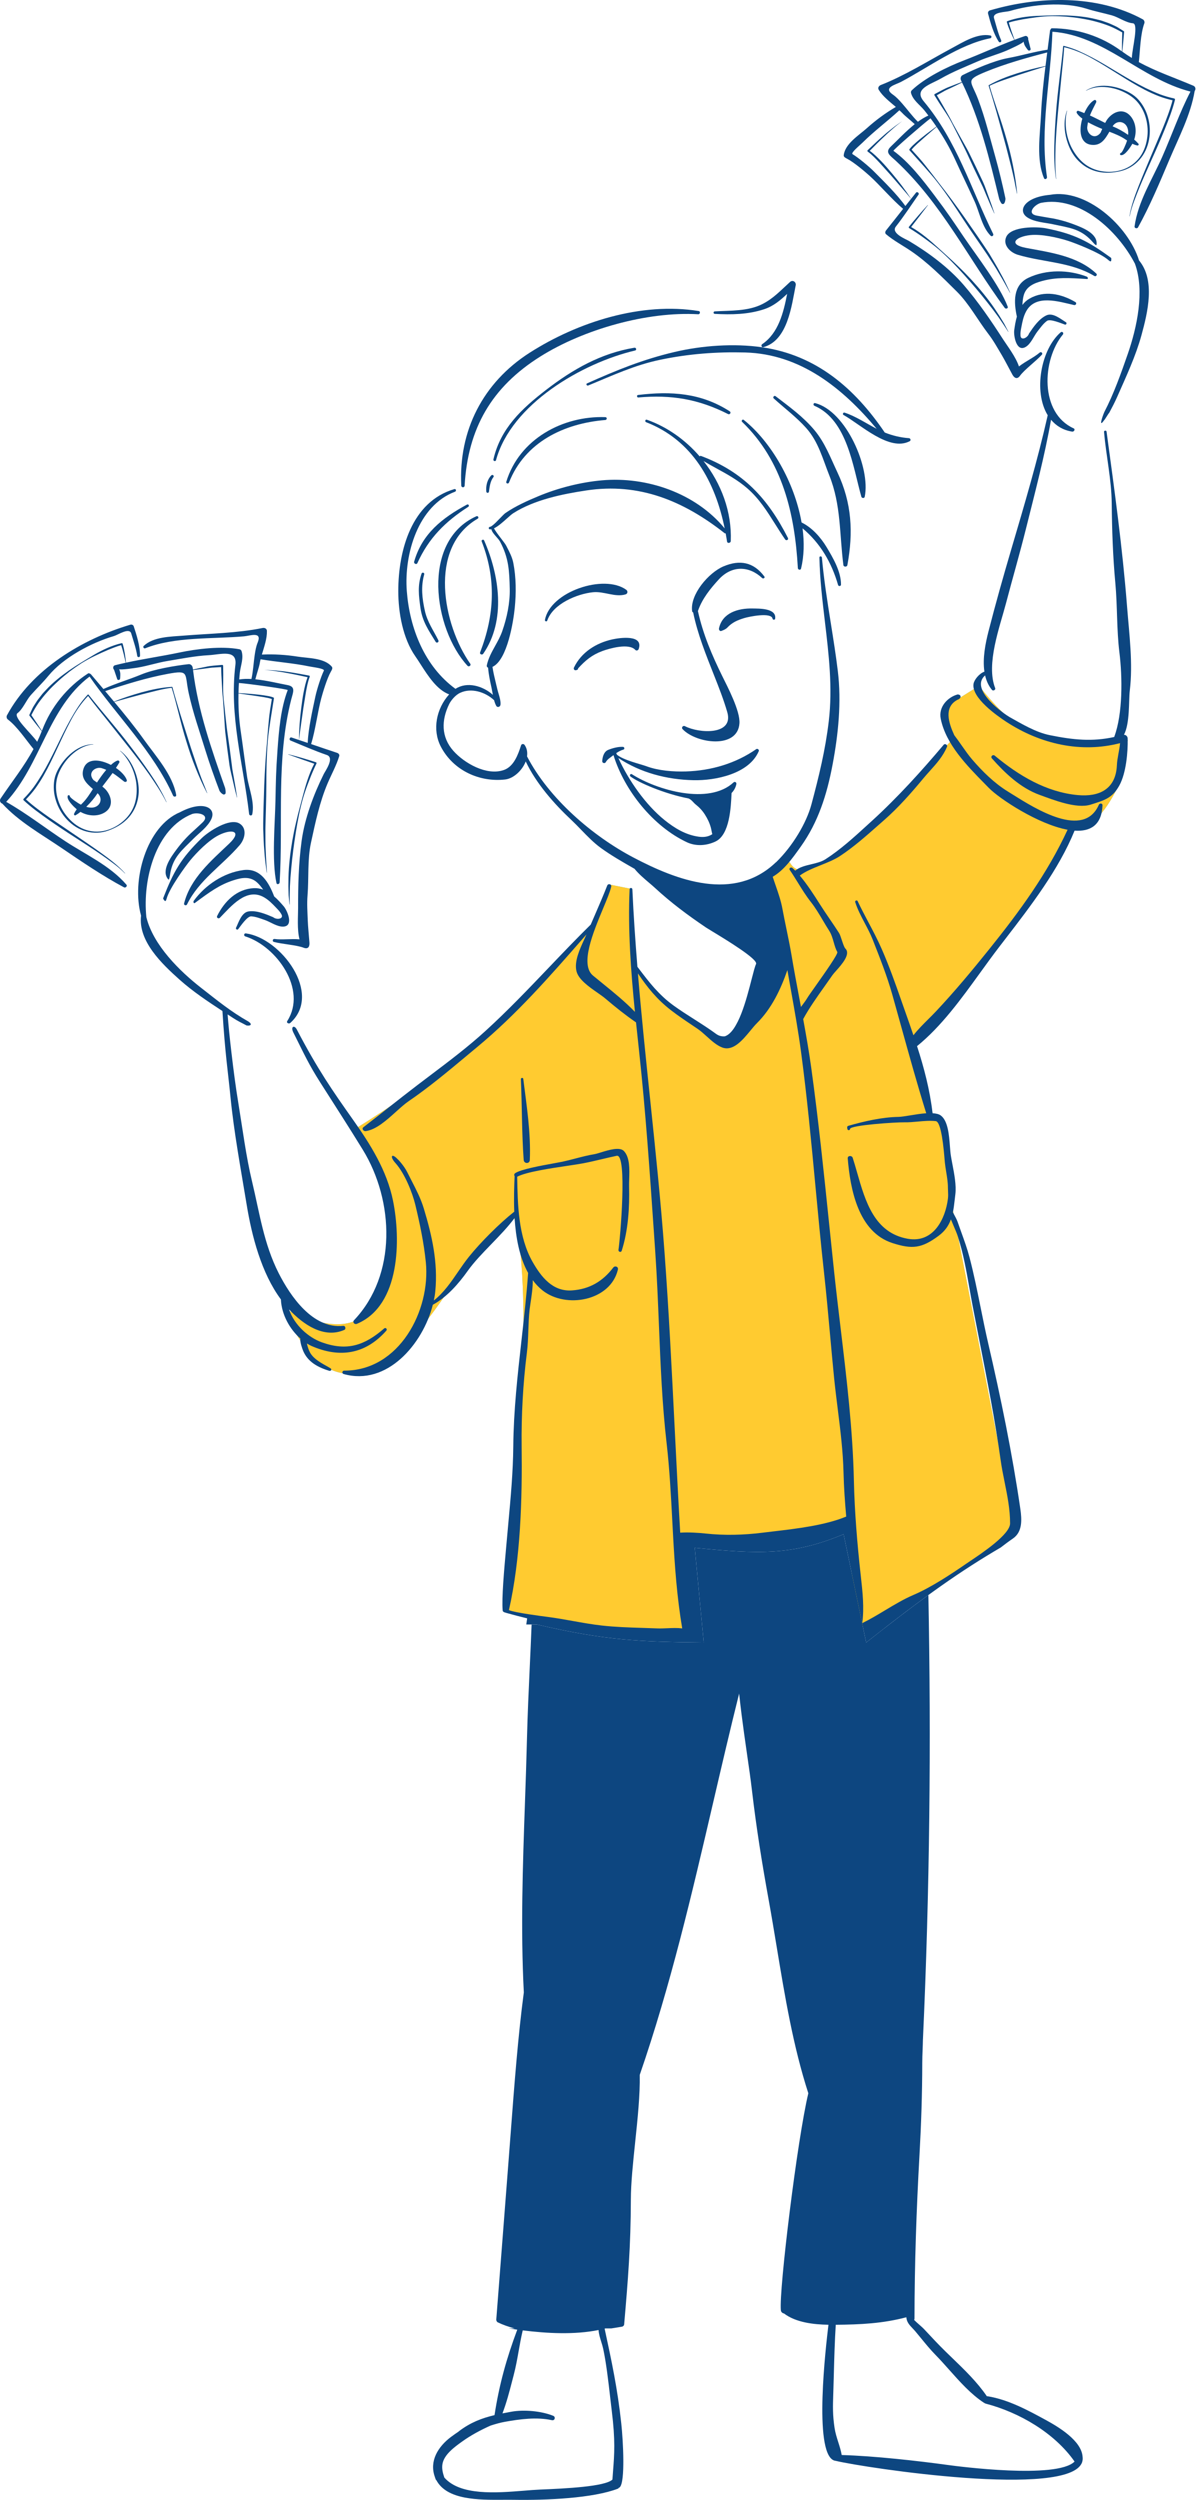 <svg width="133" height="277" viewBox="0 0 133 277" fill="none" xmlns="http://www.w3.org/2000/svg">
<path d="M56 178.5C63.299 180.337 67.571 181.081 76 180.5L75 170C81.458 172.626 84.707 171.677 94 169.5C94 173.21 95 176.79 95 180.5C102 177 106 175 112.5 169.5L105.5 133.5L104.5 124.5L103.5 124L101.5 115.5C109.638 106.004 114.448 100.731 118.5 92C120.982 91.623 122.267 90.486 124 87L125 82C115.213 82.885 113 81.5 108.5 76L104.5 78.5L105.5 82C94.344 93.724 89.19 98.637 87.5 95.5L85 97.5V107.5L80.5 115.5L75 112L70 107V98.5L67.5 98L65.5 102.5C56.5 112.5 50.5 118.152 39.5 125L43 132C44 148 38.625 148.441 31.5 145C35.5 155 42 155 50 142.5L57 135C59 141.5 57.766 164.245 56 178.5Z" fill="#60CEF5"/>
<path d="M56 178.5C63.299 180.337 67.571 181.081 76 180.5L75 170C81.458 172.626 84.707 171.677 94 169.5C94 173.21 95 176.79 95 180.5C102 177 106 175 112.5 169.5L105.5 133.5L104.5 124.5L103.5 124L101.5 115.5C109.638 106.004 114.448 100.731 118.5 92C120.982 91.623 122.267 90.486 124 87L125 82C115.213 82.885 113 81.5 108.5 76L104.5 78.5L105.5 82C94.344 93.724 89.19 98.637 87.5 95.5L85 97.5V107.5L80.5 115.5L75 112L70 107V98.5L67.5 98L65.5 102.5C56.5 112.5 50.5 118.152 39.5 125L43 132C44 148 38.625 148.441 31.5 145C35.5 155 42 155 50 142.5L57 135C59 141.5 57.766 164.245 56 178.5Z" fill="#FFCB30"/>
<path d="M75.915 80.464C75.705 80.352 75.483 80.612 75.653 80.793C77.157 82.392 81.77 83.034 81.956 80.142C82.044 78.764 80.639 76.109 80.045 74.903C78.934 72.649 77.904 70.249 77.35 67.692C77.356 67.683 77.367 67.678 77.369 67.667C77.822 66.343 78.738 65.213 79.669 64.199C81.078 62.668 82.97 62.648 84.479 64.056C84.597 64.167 84.825 64.02 84.717 63.878C83.523 62.279 81.996 61.991 80.193 62.754C78.53 63.455 76.45 65.894 76.712 67.721C76.723 67.799 76.77 67.839 76.825 67.861C77.316 70.263 78.244 72.556 79.152 74.854C79.68 76.191 80.205 77.523 80.606 78.91C81.357 81.504 77.449 81.269 75.915 80.464Z" fill="#0D4680"/>
<path d="M77.464 92.715C76.007 92.522 74.76 91.761 73.633 90.85C71.566 89.178 69.69 86.507 68.535 83.994C70.993 85.621 73.889 86.384 76.857 86.45C79.289 86.504 83.026 85.757 84.099 83.228C84.164 83.074 83.951 82.91 83.818 83.006C81.524 84.604 78.813 85.391 76.029 85.48C74.645 85.523 72.97 85.397 71.655 84.907C71.04 84.677 69.059 84.221 68.373 83.619C68.349 83.563 68.323 83.507 68.3 83.451C68.55 83.284 68.824 83.132 69.084 83.064C69.26 83.019 69.22 82.767 69.047 82.756C68.526 82.722 67.886 82.897 67.409 83.09C66.928 83.285 66.768 83.882 66.747 84.345C66.739 84.552 67.034 84.638 67.136 84.457C67.329 84.117 67.603 83.981 67.897 83.743C67.927 83.718 67.962 83.695 67.993 83.67C69.217 87.63 72.419 91.585 76.127 93.324C77.148 93.803 78.323 93.707 79.301 93.243C80.877 92.5 81.01 89.472 81.082 87.873C81.334 87.611 81.529 87.295 81.615 86.879C81.653 86.699 81.449 86.559 81.304 86.692C78.58 89.232 72.806 87.559 70.034 85.787C69.87 85.684 69.734 85.928 69.881 86.04C70.752 86.705 73.624 87.956 76.316 88.475C76.666 88.617 76.837 88.932 77.117 89.151C77.518 89.464 77.855 89.831 78.128 90.261C78.426 90.729 78.643 91.184 78.79 91.72C78.858 91.974 78.881 92.205 78.946 92.43C78.58 92.677 78.106 92.8 77.464 92.715Z" fill="#0D4680"/>
<path d="M63.838 74.265C63.879 74.257 63.92 74.243 63.959 74.229C64.039 74.199 64.076 74.129 64.074 74.06C64.872 73.186 65.594 72.569 66.764 72.137C67.534 71.853 69.706 71.229 70.409 72.009C70.528 72.141 70.734 72.07 70.787 71.917C71.351 70.277 68.681 70.667 67.862 70.848C66.061 71.245 64.422 72.285 63.615 73.966C63.542 74.12 63.655 74.311 63.838 74.265Z" fill="#0D4680"/>
<path d="M69.338 65.86C69.578 65.785 69.607 65.494 69.412 65.353C66.946 63.567 60.988 65.552 60.398 68.684C60.367 68.852 60.601 68.927 60.657 68.758C61.295 66.9 63.961 65.805 65.716 65.624C66.94 65.496 68.183 66.214 69.338 65.86Z" fill="#0D4680"/>
<path d="M85.627 68.561C85.65 68.699 85.888 68.706 85.911 68.564C86.104 67.362 84.065 67.438 83.429 67.423C81.802 67.382 80.051 67.904 79.686 69.634C79.656 69.78 79.784 69.981 79.956 69.911C80.195 69.816 80.437 69.727 80.619 69.533C81.162 68.958 81.738 68.717 82.489 68.486C82.943 68.345 85.504 67.794 85.627 68.561Z" fill="#0D4680"/>
<path d="M92.885 64.817C92.936 64.995 93.21 64.968 93.211 64.779C93.224 63.342 92.317 61.787 91.597 60.598C90.955 59.536 89.996 58.453 88.84 57.892C88.08 53.502 85.496 48.966 82.425 46.52C82.295 46.417 82.13 46.633 82.247 46.743C86.745 51.077 88.092 56.944 88.429 62.947C88.44 63.142 88.734 63.211 88.785 63C89.12 61.614 89.153 60.095 88.949 58.542C90.904 60.173 92.165 62.317 92.885 64.817Z" fill="#0D4680"/>
<path d="M93.916 62.622C94.588 59.005 94.414 55.72 92.814 52.341C92.048 50.718 91.439 49.059 90.267 47.661C89.014 46.165 87.491 45.077 85.954 43.895C85.807 43.782 85.617 44.025 85.753 44.147C86.965 45.248 88.265 46.209 89.359 47.436C90.712 48.947 91.191 50.872 91.922 52.701C93.226 55.956 93.036 59.217 93.476 62.616C93.504 62.837 93.876 62.839 93.916 62.622Z" fill="#0D4680"/>
<path d="M51.9 56.159C52.055 56.06 51.923 55.821 51.758 55.909C49.028 57.381 46.774 59.141 45.9 62.241C45.841 62.45 46.163 62.605 46.259 62.399C47.513 59.624 49.361 57.786 51.9 56.159Z" fill="#0D4680"/>
<path d="M52.945 57.472C53.12 57.372 52.973 57.124 52.794 57.205C46.616 59.992 48.054 69.704 51.82 73.778C51.965 73.933 52.249 73.731 52.123 73.549C49.132 69.306 47.382 60.691 52.945 57.472Z" fill="#0D4680"/>
<path d="M53.559 72.44C56.106 68.734 55.349 63.731 53.655 59.876C53.588 59.724 53.322 59.83 53.384 59.985C55.008 64.149 54.816 68.146 53.212 72.287C53.132 72.5 53.444 72.61 53.559 72.44Z" fill="#0D4680"/>
<path d="M48.286 71.121C48.403 71.309 48.685 71.149 48.587 70.95C48.035 69.838 47.365 68.921 47.09 67.681C46.788 66.319 46.636 65.012 47.018 63.644C47.072 63.452 46.788 63.372 46.723 63.558C46.264 64.885 46.41 66.008 46.6 67.361C46.812 68.869 47.503 69.849 48.286 71.121Z" fill="#0D4680"/>
<path d="M51.496 53.819C51.858 47.473 54.473 42.9 59.891 39.501C64.694 36.486 71.728 34.493 77.394 34.822C77.595 34.833 77.651 34.498 77.447 34.466C71.101 33.434 64.038 35.673 58.699 39.087C53.521 42.399 50.811 47.732 51.126 53.813C51.139 54.048 51.481 54.058 51.496 53.819Z" fill="#0D4680"/>
<path d="M79.217 34.778C81.062 34.883 82.924 34.85 84.692 34.264C85.753 33.912 86.498 33.26 87.242 32.564C86.835 34.645 86.28 36.909 84.478 38.133C84.316 38.244 84.405 38.525 84.613 38.467C87.31 37.725 87.733 33.887 88.191 31.615C88.265 31.249 87.859 30.973 87.567 31.238C86.547 32.159 85.717 33.083 84.467 33.707C82.881 34.501 80.946 34.4 79.221 34.502C79.045 34.512 79.038 34.767 79.217 34.778Z" fill="#0D4680"/>
<path d="M95.841 55.044C96.503 51.849 93.791 45.56 90.351 44.667C90.154 44.615 90.087 44.886 90.264 44.962C93.917 46.544 94.534 51.752 95.466 55.038C95.516 55.213 95.8 55.241 95.841 55.044Z" fill="#0D4680"/>
<path d="M54.976 50.988C56.663 44.778 64.521 40.22 70.393 38.838C70.595 38.79 70.512 38.495 70.312 38.529C66.603 39.141 63.474 40.927 60.527 43.199C57.811 45.294 55.473 47.472 54.687 50.903C54.644 51.091 54.925 51.175 54.976 50.988Z" fill="#0D4680"/>
<path d="M56.414 53.469C58.176 48.981 62.519 46.911 67.089 46.539C67.291 46.522 67.302 46.227 67.093 46.22C62.364 46.056 57.559 48.656 56.114 53.381C56.053 53.577 56.342 53.652 56.414 53.469Z" fill="#0D4680"/>
<path d="M70.707 43.766C70.55 43.785 70.582 44.056 70.741 44.043C74.391 43.723 77.389 44.207 80.693 45.881C80.897 45.984 81.072 45.7 80.878 45.577C77.687 43.518 74.343 43.328 70.707 43.766Z" fill="#0D4680"/>
<path d="M54.697 52.851C54.803 52.714 54.582 52.548 54.464 52.664C53.997 53.126 53.838 53.828 53.898 54.467C53.917 54.656 54.169 54.66 54.194 54.471C54.269 53.909 54.339 53.311 54.697 52.851Z" fill="#0D4680"/>
<path d="M100.828 48.886C100.992 48.799 100.912 48.562 100.742 48.551C99.814 48.485 98.918 48.269 98.06 47.926C94.73 43.02 90.461 39.335 84.436 38.475C81.353 38.034 77.811 38.283 74.78 38.997C71.225 39.833 68.358 41.011 65.066 42.48C64.904 42.551 65.04 42.779 65.198 42.714C67.912 41.598 70.317 40.457 73.216 39.855C76.324 39.209 79.422 38.972 82.592 39.057C88.736 39.226 93.404 43.02 97.163 47.513C96.008 46.917 94.836 46.118 93.607 45.722C93.452 45.671 93.348 45.905 93.492 45.984C95.332 46.998 98.553 50.086 100.828 48.886Z" fill="#0D4680"/>
<path d="M39.553 146.689C44.402 144.66 44.423 137.29 43.556 133.027C42.876 129.688 41.049 126.793 39.113 124.053C36.882 120.896 35.203 118.493 32.898 114.076C32.615 113.535 32.187 113.753 32.51 114.4C33.815 117.011 34.222 117.936 35.505 119.958C37.077 122.43 38.675 124.896 40.208 127.395C43.692 133.074 43.996 141.271 39.246 146.277C39.031 146.502 39.29 146.8 39.553 146.689Z" fill="#0D4680"/>
<path d="M33.286 148.317C33.233 148.707 33.506 149.472 33.616 149.721C34.009 150.608 34.769 151.375 36.493 151.893C36.681 151.949 36.812 151.735 36.644 151.625C36.115 151.28 35.014 150.818 34.468 150.039C34.258 149.741 34.073 149.201 34.021 148.864C34.185 148.967 34.35 149.063 34.511 149.134C37.658 150.519 40.519 150.049 42.817 147.445C42.964 147.28 42.746 147.053 42.578 147.199C40.407 149.081 38.475 149.742 35.678 148.739C34.214 148.214 32.628 146.849 32.037 145.089C33.598 146.757 35.9 148.354 38.162 147.36C38.374 147.267 38.283 146.884 38.048 146.91C34.676 147.28 32.191 143.641 30.889 141.077C29.231 137.813 28.772 134.402 27.933 130.898C27.269 128.129 26.9 125.172 26.435 122.345C26.107 120.35 25.891 118.663 25.655 116.659C25.413 114.595 25.34 113.779 25.226 112.402C25.431 112.537 25.638 112.672 25.842 112.805C26.399 113.173 26.723 113.296 27.315 113.623C27.746 113.708 28.028 113.522 27.53 113.191C25.542 112.063 24.093 110.86 22.306 109.47C19.928 107.619 16.98 104.73 16.222 101.623C15.792 97.437 17.242 91.798 21.31 90.188C22.059 89.967 23.333 90.333 22.418 91.162C22.081 91.469 21.754 91.792 21.413 92.093C20.725 92.702 20.097 93.408 19.55 94.146C18.946 94.963 17.815 96.489 18.647 97.441C18.772 97.585 18.838 96.953 18.878 96.731C19.199 94.958 20.165 94.216 21.447 92.925C22.103 92.265 23.043 91.609 23.431 90.741C23.988 89.498 22.497 88.654 19.963 89.992C16.231 91.537 14.546 97.557 15.634 101.457C15.29 104.279 17.952 106.81 19.902 108.552C21.358 109.851 23.009 110.953 24.653 112.028C24.955 116.847 25.273 118.774 25.542 121.523C25.939 125.542 26.691 129.536 27.341 133.498C27.906 136.952 28.972 141.076 31.133 143.981C31.211 145.741 32.175 147.332 33.286 148.317Z" fill="#0D4680"/>
<path d="M58.721 128.539C58.849 125.57 58.366 122.477 57.995 119.536C57.976 119.385 57.723 119.418 57.73 119.569C57.863 122.547 57.827 125.555 58.042 128.529C58.073 128.962 58.703 128.984 58.721 128.539Z" fill="#0D4680"/>
<path fill-rule="evenodd" clip-rule="evenodd" d="M110.92 171.467C106.504 174.053 102.608 176.778 96 182L93.5 170C87.759 172.382 84.092 172.208 77 171.5L78 182C71.01 181.926 67.088 181.779 59.5 180H58.328C58.361 179.775 58.394 179.549 58.427 179.323C57.646 179.132 56.866 178.931 56.091 178.712C56.081 178.711 56.079 178.701 56.07 178.698C55.902 178.675 55.726 178.586 55.714 178.462C55.59 177.088 55.877 173.914 56.108 171.348C56.137 171.026 56.166 170.714 56.192 170.417C56.242 169.856 56.293 169.298 56.344 168.74C56.605 165.909 56.863 163.103 56.889 160.239C56.923 156.306 57.363 152.386 57.803 148.468C58.081 145.995 58.358 143.524 58.534 141.05C57.565 139.321 57.17 137.114 57.034 134.962C56.311 135.941 55.379 136.904 54.454 137.859C53.495 138.849 52.545 139.831 51.844 140.814C50.828 142.241 49.543 143.721 47.973 144.575C46.869 148.932 42.887 153.609 38.079 152.247C37.871 152.189 37.922 151.873 38.137 151.873C44.249 151.905 47.742 145.205 47.195 139.851C46.976 137.689 46.536 135.608 46.032 133.5C45.715 132.18 44.876 130.048 43.834 128.879C43.17 128.159 43.386 127.695 44.093 128.467C44.1 128.443 44.79 129.177 45.141 129.89C45.303 130.219 45.469 130.541 45.634 130.861C46.145 131.852 46.643 132.819 46.973 133.908C47.888 136.937 48.55 139.879 48.247 143.067C48.215 143.405 48.157 143.752 48.084 144.101C49.183 143.237 49.969 142.088 50.754 140.943C51.15 140.365 51.545 139.788 51.98 139.248C53.258 137.66 55.349 135.564 56.997 134.26C56.942 132.842 56.985 131.478 57.035 130.323C56.971 130.228 56.968 130.087 57.093 129.998C57.71 129.566 59.998 129.153 61.406 128.898C61.797 128.828 62.12 128.769 62.321 128.726C62.8 128.623 63.288 128.496 63.776 128.369C64.485 128.184 65.197 127.999 65.89 127.886C66.059 127.858 66.311 127.781 66.603 127.691C67.467 127.425 68.682 127.052 69.148 127.538C69.815 128.233 69.772 129.557 69.736 130.642C69.726 130.942 69.717 131.224 69.723 131.469C69.784 133.82 69.626 136.334 68.908 138.585C68.833 138.822 68.509 138.714 68.547 138.479C68.725 137.403 69.556 127.815 68.355 128.067C67.807 128.181 67.261 128.31 66.714 128.44C66.026 128.603 65.338 128.766 64.647 128.898C64.246 128.976 63.634 129.067 62.926 129.173C60.987 129.461 58.329 129.856 57.323 130.387C57.373 133.488 57.444 137.041 59.025 139.816C59.979 141.493 61.254 143.131 63.393 142.983C65.335 142.848 66.793 141.99 67.967 140.454C68.16 140.203 68.561 140.353 68.484 140.68C67.659 144.161 62.711 145.037 60.132 142.984C59.719 142.655 59.361 142.273 59.045 141.848C59.072 142.582 58.911 143.651 58.795 144.417C58.754 144.688 58.719 144.921 58.7 145.088C58.612 145.859 58.585 146.636 58.558 147.413C58.529 148.25 58.5 149.087 58.394 149.914C57.965 153.287 57.776 156.856 57.815 160.253C57.885 166.129 57.708 172.645 56.407 178.409C57.021 178.692 60.218 179.099 60.611 179.149L60.647 179.154C61.594 179.274 62.535 179.443 63.475 179.611C64.543 179.803 65.612 179.994 66.691 180.115C68.195 180.285 69.689 180.331 71.19 180.378C71.728 180.395 72.268 180.412 72.81 180.434C73.19 180.45 73.578 180.433 73.968 180.416C74.521 180.392 75.076 180.368 75.612 180.436C75.03 177.004 74.784 173.547 74.596 170.084L74.596 170.081C74.595 170.079 74.595 170.077 74.596 170.075C74.568 169.565 74.541 169.055 74.514 168.545C74.362 165.66 74.21 162.774 73.881 159.901C73.387 155.591 73.209 151.222 73.032 146.858C72.922 144.153 72.812 141.45 72.627 138.764C72.577 138.045 72.528 137.326 72.479 136.606C72.018 129.895 71.555 123.152 70.832 116.473C70.717 115.421 70.603 114.355 70.492 113.286C69.313 112.476 68.226 111.606 67.111 110.658C66.871 110.453 66.551 110.23 66.206 109.989C65.264 109.331 64.132 108.54 63.899 107.638C63.618 106.555 64.248 105.188 64.747 104.104C64.838 103.905 64.926 103.716 65.002 103.539C64.856 103.707 64.71 103.874 64.563 104.041C60.895 108.234 57.242 112.408 52.925 115.987C52.518 116.324 52.112 116.663 51.704 117.004C49.622 118.741 47.51 120.503 45.285 122.023C44.849 122.321 44.376 122.748 43.878 123.197C42.834 124.138 41.68 125.179 40.526 125.336C40.303 125.368 40.048 125.078 40.28 124.9C41.213 124.184 42.143 123.452 43.074 122.718C44.14 121.878 45.208 121.037 46.285 120.217C46.754 119.86 47.225 119.504 47.697 119.148C49.791 117.568 51.895 115.98 53.827 114.214C56.275 111.98 58.548 109.599 60.821 107.219C62.353 105.613 63.886 104.008 65.473 102.448C65.616 102.114 65.761 101.779 65.906 101.445C66.385 100.339 66.865 99.233 67.298 98.129C67.407 97.854 67.812 97.964 67.742 98.258C67.61 98.824 67.251 99.686 66.838 100.676C65.736 103.323 64.253 106.881 65.724 108.099C66.094 108.405 66.464 108.706 66.834 109.006C68.064 110.005 69.276 110.989 70.371 112.121C69.919 107.604 69.581 102.988 69.781 98.536C69.789 98.337 70.078 98.345 70.088 98.541C70.216 101.404 70.416 104.264 70.646 107.123C70.697 107.189 70.746 107.254 70.796 107.32C71.983 108.879 73.008 110.226 74.664 111.425C75.404 111.959 76.17 112.448 76.937 112.936C77.759 113.46 78.581 113.984 79.371 114.564C79.673 114.787 79.999 114.856 80.337 114.829C81.808 114.339 82.731 110.737 83.307 108.492C83.51 107.701 83.67 107.079 83.795 106.82C84.047 106.297 80.498 104.144 78.933 103.195C78.599 102.992 78.355 102.844 78.258 102.779C76.234 101.413 74.38 100.035 72.587 98.38C72.397 98.204 72.176 98.016 71.942 97.818C71.395 97.353 70.778 96.829 70.324 96.266C70.254 96.226 70.185 96.186 70.115 96.147C68.92 95.462 67.737 94.785 66.599 93.961C65.812 93.392 65.11 92.667 64.416 91.951C64.052 91.574 63.69 91.2 63.319 90.852C61.442 89.094 59.422 86.82 58.268 84.372C57.885 85.37 56.919 86.266 55.989 86.371C53.109 86.698 50.224 85.348 48.861 82.734C47.877 80.848 48.374 78.491 49.781 76.942C48.433 76.439 47.454 74.913 46.624 73.621C46.419 73.301 46.224 72.996 46.034 72.725C44.648 70.741 44.141 67.874 44.143 65.485C44.146 60.969 45.623 55.581 50.357 54.194C50.545 54.137 50.609 54.418 50.432 54.484C46.329 56.028 44.775 61.399 45.088 65.499C45.403 69.621 47.057 73.833 50.482 76.329C51.771 75.482 53.537 76.007 54.626 76.995C54.613 76.925 54.601 76.856 54.588 76.786C54.553 76.589 54.518 76.395 54.477 76.21C54.317 75.483 54.153 74.734 54.1 73.987C53.995 73.95 53.927 73.846 53.956 73.715C54.12 72.939 54.496 72.259 54.877 71.573C55.169 71.047 55.462 70.518 55.665 69.937C56.184 68.448 56.532 66.815 56.496 65.232C56.451 63.263 56.391 61.843 55.439 60.047C55.334 59.849 55.167 59.66 54.999 59.47C54.764 59.203 54.526 58.934 54.453 58.635C54.437 58.638 54.42 58.641 54.403 58.645C54.369 58.653 54.334 58.66 54.304 58.657C54.121 58.639 54.128 58.392 54.309 58.375C54.352 58.37 54.405 58.346 54.466 58.31C54.481 58.29 54.499 58.28 54.519 58.272C54.762 58.106 55.101 57.754 55.408 57.435C55.662 57.172 55.894 56.932 56.031 56.838C57.166 56.063 58.409 55.51 59.673 54.98C61.85 54.07 64.352 53.434 66.704 53.224C71.688 52.779 77.093 54.637 80.319 58.549C79.269 53.392 76.751 48.773 71.612 46.783C71.442 46.718 71.516 46.445 71.694 46.507C73.942 47.3 75.96 48.739 77.544 50.568C77.583 50.525 77.633 50.496 77.702 50.523C82.369 52.278 85.097 55.217 87.327 59.603C87.431 59.807 87.15 59.958 87.022 59.775C86.636 59.221 86.278 58.651 85.921 58.083C85.024 56.658 84.135 55.244 82.826 54.111C81.766 53.193 80.625 52.567 79.47 51.933C78.972 51.66 78.471 51.385 77.972 51.085C79.946 53.585 81.123 56.725 80.993 59.954C80.984 60.182 80.617 60.245 80.58 60.004C80.535 59.7 80.482 59.401 80.427 59.1C80.387 59.111 80.341 59.103 80.295 59.067C75.727 55.485 70.835 53.457 64.975 54.346C62.288 54.751 59.222 55.384 56.9 56.858C56.721 56.97 56.47 57.195 56.187 57.449C55.735 57.853 55.201 58.331 54.754 58.54C54.882 58.812 55.232 59.27 55.548 59.683C55.795 60.007 56.022 60.302 56.1 60.456C56.128 60.51 56.156 60.564 56.184 60.619C56.473 61.176 56.768 61.746 56.891 62.368C57.21 63.995 57.216 65.706 57.052 67.354C56.91 68.776 56.253 73.121 54.584 73.893C54.669 74.493 54.813 75.082 54.955 75.671C55.01 75.896 55.065 76.121 55.116 76.346C55.152 76.502 55.201 76.668 55.252 76.84C55.376 77.256 55.509 77.701 55.471 78.089C55.448 78.326 55.127 78.443 54.998 78.208C54.892 78.017 54.821 77.803 54.761 77.585C53.757 76.65 52.222 76.212 51.038 76.754C50.473 76.989 49.971 77.635 49.785 78.016C48.919 79.779 48.874 81.651 50.247 83.198C51.449 84.555 53.945 86.002 55.862 85.314C56.951 84.924 57.423 83.61 57.75 82.592C57.812 82.403 58.042 82.396 58.145 82.546C58.409 82.923 58.476 83.365 58.413 83.811C60.849 88.497 65.671 92.631 70.2 95.014C75.012 97.549 81.357 99.975 85.99 95.551C85.993 95.548 85.998 95.547 86.003 95.546C86.007 95.544 86.012 95.543 86.016 95.54C87.857 93.754 89.386 91.18 89.932 89.135C90.759 86.045 91.477 83.117 91.856 79.904C92.295 76.202 91.861 72.543 91.426 68.879C91.146 66.519 90.866 64.156 90.819 61.779C90.815 61.597 91.079 61.609 91.095 61.783C91.311 64.208 91.696 66.627 92.081 69.045C92.361 70.806 92.641 72.566 92.856 74.328C93.28 77.789 92.913 81.385 92.263 84.798C91.646 88.049 90.692 91.081 88.767 93.788C87.759 95.206 86.89 96.414 85.643 97.151C85.749 97.482 85.863 97.811 85.977 98.14C86.266 98.973 86.555 99.808 86.718 100.695C86.855 101.44 87.009 102.182 87.162 102.924C87.365 103.905 87.568 104.886 87.734 105.874C87.997 107.447 88.292 109.012 88.586 110.577C88.648 110.91 88.711 111.243 88.773 111.576C88.828 111.501 88.883 111.427 88.938 111.353C89.13 111.096 89.318 110.845 89.463 110.599C89.577 110.405 89.956 109.868 90.421 109.212C91.455 107.748 92.913 105.686 92.802 105.488C92.62 105.166 92.514 104.794 92.406 104.414C92.28 103.973 92.151 103.521 91.896 103.124C91.662 102.762 91.439 102.383 91.214 102.003C90.796 101.298 90.375 100.586 89.88 99.957C89.335 99.264 88.883 98.533 88.43 97.8C88.138 97.328 87.845 96.854 87.526 96.389C87.4 96.205 87.672 96.041 87.819 96.17C87.925 96.261 88.032 96.367 88.138 96.474C88.613 96.074 89.263 95.92 89.915 95.765C90.476 95.632 91.038 95.498 91.492 95.207C93.16 94.136 94.671 92.754 96.145 91.407C96.325 91.242 96.505 91.078 96.684 90.915C99.476 88.375 102.164 85.4 104.596 82.518C104.737 82.355 105.048 82.539 104.964 82.742C104.519 83.799 103.812 84.587 103.077 85.405C102.822 85.689 102.563 85.978 102.31 86.282C101.004 87.862 99.538 89.517 97.993 90.87C97.762 91.072 97.531 91.276 97.299 91.481C95.958 92.665 94.58 93.881 93.097 94.855C92.481 95.26 91.729 95.561 90.977 95.862C90.134 96.2 89.291 96.537 88.643 97.019C89.46 97.981 90.251 99.216 90.846 100.157C91.203 100.723 91.58 101.276 91.957 101.828C92.308 102.342 92.658 102.857 92.994 103.382C93.092 103.535 93.198 103.855 93.306 104.182C93.436 104.575 93.569 104.978 93.695 105.104C94.314 105.722 93.301 106.859 92.661 107.578C92.486 107.773 92.34 107.938 92.261 108.053C91.983 108.457 91.687 108.874 91.385 109.299C90.557 110.466 89.682 111.697 89.02 112.919C89.348 114.704 89.661 116.493 89.91 118.293C90.706 124.064 91.305 129.869 91.903 135.668C92.088 137.464 92.273 139.26 92.464 141.053C92.68 143.08 92.924 145.116 93.168 147.157C93.841 152.785 94.519 158.45 94.64 164.071C94.715 167.491 95.015 171.108 95.392 174.505L95.41 174.665C95.603 176.396 95.798 178.139 95.565 179.852C96.429 179.431 97.262 178.931 98.094 178.431C99.128 177.81 100.162 177.189 101.255 176.721C103.189 175.893 105.351 174.467 107.092 173.267C107.2 173.192 107.341 173.098 107.507 172.987C108.881 172.067 111.951 170.012 111.951 168.801C111.951 167.239 111.651 165.751 111.35 164.256C111.185 163.437 111.02 162.616 110.903 161.78C110.291 157.39 109.428 153.004 108.568 148.637C108.306 147.301 108.043 145.968 107.788 144.637C107.668 144.005 107.556 143.371 107.445 142.737C107.106 140.804 106.766 138.869 106.159 136.999C106.059 136.69 105.896 136.309 105.721 135.9C105.612 135.645 105.498 135.379 105.392 135.112C105.15 135.782 104.759 136.392 104.036 136.929C102.155 138.326 101.111 138.443 98.926 137.742C95.116 136.522 94.236 131.758 93.956 128.358C93.929 128.026 94.416 128.006 94.509 128.292C94.679 128.817 94.837 129.371 94.999 129.936C95.906 133.109 96.909 136.619 100.63 137.265C103.48 137.759 104.782 135.039 105.06 132.838C105.099 132.53 105.087 132.276 105.074 132.015C105.068 131.883 105.061 131.751 105.061 131.609C105.062 131.033 104.966 130.445 104.871 129.859C104.814 129.506 104.757 129.155 104.721 128.808C104.714 128.742 104.705 128.633 104.693 128.491C104.601 127.384 104.343 124.292 103.711 124.226C103.049 124.156 102.389 124.216 101.728 124.276C101.235 124.322 100.741 124.367 100.243 124.358C99.293 124.341 94.263 124.671 94.215 125.088C94.192 125.284 93.937 125.275 93.914 125.084C93.908 125.027 93.901 124.968 93.894 124.911C93.885 124.835 93.956 124.767 94.021 124.747C95.782 124.241 97.749 123.788 99.585 123.756C99.889 123.751 100.352 123.675 100.875 123.59C101.44 123.497 102.076 123.393 102.658 123.354C101.671 120.182 100.771 116.943 99.876 113.719C99.547 112.535 99.219 111.354 98.888 110.179C98.326 108.188 97.543 106.199 96.785 104.273L96.727 104.124C96.479 103.493 96.159 102.887 95.84 102.282C95.438 101.519 95.037 100.759 94.784 99.956C94.734 99.797 94.984 99.695 95.055 99.846C95.428 100.637 95.834 101.404 96.24 102.173C96.757 103.15 97.275 104.129 97.727 105.161C98.545 107.029 99.227 108.952 99.899 110.875C100.044 111.292 100.193 111.713 100.343 112.137C100.641 112.982 100.944 113.84 101.239 114.711C101.731 114.079 102.313 113.5 102.887 112.929C103.182 112.636 103.475 112.344 103.752 112.049C105.811 109.858 107.732 107.547 109.615 105.206C112.963 101.044 116.076 96.798 118.323 91.939C115.071 91.344 110.773 88.512 109.595 87.305C109.442 87.149 109.286 86.99 109.129 86.83C107.145 84.811 104.84 82.465 104.266 79.656C103.99 78.303 105.052 77.25 106.129 76.948C106.56 76.948 106.603 77.379 106.112 77.544C104.579 78.371 105.138 80.094 105.768 81.468C105.816 81.534 105.865 81.599 105.913 81.665C106.01 81.797 106.107 81.928 106.205 82.06C106.355 82.267 106.501 82.477 106.646 82.685C106.993 83.182 107.338 83.676 107.737 84.141C108.865 85.459 110.201 86.777 111.679 87.687C111.839 87.785 112.017 87.897 112.211 88.019C114.793 89.64 120.119 92.985 121.789 89.173C121.876 88.975 122.203 88.982 122.193 89.233C122.109 91.453 120.826 92.157 119.1 92.041C117.344 96.356 114.244 100.381 111.388 104.088C111.171 104.37 110.956 104.649 110.743 104.927C110.04 105.842 109.345 106.804 108.641 107.776C106.525 110.702 104.335 113.731 101.639 115.917C102.407 118.291 103.063 120.765 103.36 123.351C103.734 123.374 104.055 123.442 104.267 123.599C105.069 124.189 105.19 125.772 105.285 127.02C105.315 127.411 105.342 127.77 105.388 128.055C105.434 128.348 105.496 128.672 105.561 129.012C105.768 130.096 106.006 131.347 105.885 132.332C105.86 132.528 105.838 132.721 105.817 132.911C105.76 133.408 105.706 133.882 105.614 134.334C105.657 134.415 105.7 134.495 105.744 134.576C105.9 134.865 106.051 135.145 106.132 135.378C106.266 135.767 106.405 136.153 106.545 136.539C106.876 137.457 107.207 138.374 107.455 139.32C107.937 141.163 108.313 143.027 108.689 144.891C108.956 146.213 109.223 147.536 109.527 148.85C110.929 154.903 112.188 161.026 113.085 167.171C113.26 168.383 113.339 169.741 112.264 170.478C111.802 170.794 111.357 171.127 110.92 171.467ZM78.212 169.923C80.29 170.148 82.4 170.094 84.477 169.835C84.876 169.786 85.29 169.737 85.715 169.687C88.365 169.375 91.438 169.014 93.789 168.043C93.647 166.422 93.529 164.799 93.491 163.176C93.435 160.812 93.142 158.464 92.848 156.118C92.701 154.939 92.553 153.76 92.436 152.58C92.282 151.032 92.142 149.481 92.001 147.931C91.793 145.631 91.585 143.33 91.332 141.035C90.981 137.855 90.681 134.666 90.382 131.478C89.915 126.507 89.448 121.535 88.786 116.59C88.473 114.244 88.057 111.918 87.64 109.591C87.515 108.892 87.39 108.192 87.268 107.492C86.528 109.637 85.51 111.767 83.892 113.372C83.676 113.586 83.44 113.872 83.187 114.179C82.323 115.227 81.257 116.521 80.053 116.069C79.433 115.837 78.872 115.329 78.325 114.835C77.992 114.534 77.665 114.238 77.334 114.012C77.103 113.855 76.876 113.703 76.652 113.552C75.874 113.029 75.125 112.525 74.358 111.932C72.797 110.724 71.751 109.414 70.703 107.859C71.091 112.55 71.58 117.236 72.069 121.923C72.654 127.538 73.24 133.154 73.653 138.78C74.129 145.248 74.453 151.725 74.776 158.202C74.97 162.078 75.164 165.954 75.39 169.827C76.299 169.763 77.468 169.843 78.212 169.923Z" fill="#0D4680"/>
<path d="M122.644 47.819C122.623 47.659 122.347 47.693 122.362 47.853C122.592 50.508 123.19 53.11 123.216 55.781C123.244 58.703 123.345 61.693 123.616 64.603C123.852 67.151 123.755 69.769 124.068 72.299C124.404 75.004 124.454 79.077 123.501 81.627C123.496 81.639 123.504 81.649 123.5 81.662C121.05 82.197 118.968 81.987 116.359 81.46C114.787 81.143 113.261 80.217 111.868 79.44C111.476 79.222 107.361 76.453 109.181 74.835C109.318 75.426 109.553 75.979 109.945 76.445C110.075 76.601 110.374 76.442 110.299 76.247C109.256 73.593 110.816 69.449 111.501 66.836C112.223 64.088 113.021 61.356 113.708 58.599C114.694 54.639 115.777 50.575 116.49 46.512C117.052 47.181 117.814 47.666 118.831 47.826C119.033 47.859 119.216 47.565 118.991 47.463C115.229 45.754 115.477 39.887 117.8 37.069C117.939 36.901 117.732 36.675 117.56 36.822C115.381 38.693 114.503 43.379 116.122 46.013C114.998 51.012 113.53 55.958 112.083 60.865C111.196 63.875 110.343 66.899 109.563 69.938C109.222 71.27 108.883 72.946 109.105 74.424C108.521 74.626 107.963 75.342 107.898 75.784C107.669 77.328 110.504 79.31 111.538 79.986C115.329 82.459 119.825 83.472 124.139 82.342C124.071 83.158 123.824 83.972 123.788 84.798C123.669 87.453 121.823 88.317 119.461 88.1C115.961 87.779 112.908 85.937 110.253 83.732C110.039 83.555 109.746 83.823 109.938 84.038C111.406 85.689 113.117 87.318 115.242 88.085C116.696 88.609 119.297 89.663 120.895 89.153C122.364 88.685 123.279 88.461 124.065 87.029C124.809 85.669 125.022 83.335 124.983 81.822C124.977 81.598 124.794 81.415 124.572 81.417C125.246 80.148 125.089 77.606 125.216 76.55C125.587 73.504 125.155 70.27 124.917 67.216C124.409 60.692 123.518 54.275 122.644 47.819Z" fill="#0D4680"/>
<path d="M116.378 21.587C113.526 21.842 112.733 23.359 113.877 24.1C114.674 24.617 115.819 24.657 116.729 24.855C118.505 25.241 119.721 25.339 120.953 26.652C121.107 26.817 121.505 27.312 121.533 27.124C121.715 25.873 119.935 25.206 118.984 24.848C118.125 24.526 117.213 24.274 116.304 24.138C115.855 24.07 115.405 23.976 114.955 23.902C113.736 23.704 114.609 22.702 115.358 22.482C119.608 21.632 123.847 25.496 125.786 29.213C126.899 32.245 125.999 36.327 124.998 39.21C124.253 41.349 123.454 43.622 122.398 45.649C122.159 46.197 121.758 47.441 122.353 46.586C122.462 46.506 122.839 45.825 122.942 45.737C123.261 45.141 123.574 44.542 123.842 43.931C124.816 41.718 125.876 39.468 126.516 37.131C127.207 34.61 128.066 31.04 126.244 28.858C125.037 24.991 120.35 20.851 116.378 21.587Z" fill="#0D4680"/>
<path d="M114.185 26.05C115.414 25.917 117.26 26.324 118.408 26.696C119.017 26.892 121.941 27.987 122.875 28.842C123.011 28.966 123.152 29.033 123.164 28.846L123.174 28.674C123.178 28.62 123.143 28.57 123.1 28.538C120.605 26.738 119.097 25.921 115.911 25.295C114.939 25.106 112.097 25.055 111.535 26.227C111.108 27.116 111.932 27.977 112.837 28.241C115.69 29.08 118.695 29.025 121.297 30.584C121.462 30.682 121.654 30.451 121.51 30.315C119.42 28.356 116.404 27.975 113.7 27.464C111.685 27.082 112.569 26.223 114.185 26.05Z" fill="#0D4680"/>
<path d="M113.659 38.453C114.262 38.112 114.586 37.23 114.995 36.715C115.32 36.306 115.612 35.873 116.037 35.558C116.386 35.299 117.611 35.821 118.023 35.965C118.181 36.019 118.276 35.786 118.139 35.703C117.579 35.364 116.7 34.61 115.985 34.94C115.157 35.321 114.546 36.22 114.049 36.959C113.892 37.453 113.117 37.796 113.105 37.157C113.08 36.851 113.146 36.537 113.204 36.239C113.319 35.639 113.422 35.094 113.708 34.546C114.746 32.55 117.345 33.424 119.047 33.803C119.242 33.847 119.376 33.582 119.192 33.472C117.623 32.543 115.741 32.145 114.098 33.092C113.78 33.275 113.525 33.516 113.318 33.791C113.335 33.445 113.364 33.099 113.452 32.762C113.717 31.748 114.583 31.385 115.507 31.135C117.099 30.705 118.45 30.79 120.476 30.918C120.644 30.93 120.576 30.698 120.443 30.648C118.45 29.884 115.99 29.828 113.981 30.781C112.244 31.605 112.362 33.496 112.703 35.085C112.556 35.587 112.472 36.113 112.408 36.604C112.335 37.159 112.626 39.037 113.659 38.453Z" fill="#0D4680"/>
<path d="M132.257 9.496C130.127 8.588 128.149 7.934 126.221 6.88C126.37 5.558 126.386 3.791 126.834 2.575C126.889 2.422 126.806 2.221 126.666 2.145C121.585 -0.632 115.109 -0.43 109.72 1.149C109.567 1.195 109.468 1.349 109.509 1.508C109.774 2.523 110.116 3.735 110.692 4.613C110.803 4.784 111.047 4.644 110.964 4.461C110.621 3.702 110.407 2.812 110.172 2.016C109.968 1.32 111.478 1.353 111.939 1.216C114.436 0.472 117.934 0.172 120.433 0.969C121.333 1.255 122.315 1.448 123.232 1.702C123.986 1.911 124.787 2.52 125.559 2.579C126.222 2.63 125.494 5.299 125.444 6.422C125.091 6.207 124.74 5.976 124.388 5.721C124.469 4.993 124.528 4.262 124.589 3.531C124.59 3.499 124.574 3.462 124.543 3.446L123.833 3.003C123.589 2.871 123.33 2.767 123.079 2.649C122.825 2.532 122.557 2.457 122.297 2.359C122.038 2.256 121.764 2.205 121.496 2.134C120.958 1.998 120.412 1.899 119.865 1.837C119.316 1.766 118.765 1.739 118.215 1.71C117.112 1.673 116.014 1.72 114.913 1.761C113.813 1.816 112.71 1.961 111.652 2.34C111.604 2.357 111.578 2.408 111.592 2.458C111.792 3.147 112.103 3.787 112.412 4.421C110.553 5.118 108.717 5.969 106.869 6.68C104.978 7.406 102.52 8.608 101.052 10.009C100.973 10.083 100.942 10.199 100.969 10.302C101.183 11.097 101.91 11.582 102.433 12.209C102.591 12.397 102.741 12.605 102.895 12.804C102.514 12.969 102.124 13.206 101.735 13.494C101.108 12.883 100.522 12.066 99.988 11.466C99.653 11.089 99.352 10.755 98.946 10.471C97.84 9.696 99.248 9.398 99.852 9.079C102.924 7.458 106.332 4.908 109.769 4.239C109.92 4.209 109.929 3.961 109.774 3.931C108.305 3.646 106.69 4.698 105.44 5.367C102.883 6.741 100.324 8.361 97.617 9.423C97.41 9.505 97.258 9.732 97.393 9.951C97.847 10.693 98.6 11.257 99.29 11.851C98.126 12.53 97.07 13.313 96.073 14.206C95.189 14.998 93.66 15.925 93.512 17.201C93.49 17.393 93.716 17.502 93.888 17.59C94.669 17.99 95.966 19.106 96.376 19.477C97.494 20.483 98.895 22.142 100.095 23.141C99.468 23.937 98.842 24.735 98.208 25.524C98.113 25.642 98.064 25.835 98.201 25.952C99.021 26.647 100.015 27.176 100.914 27.78C102.816 29.065 104.432 30.704 106.054 32.315C107.398 33.649 108.366 35.467 109.525 36.978C110.123 37.758 110.525 38.505 111.042 39.365C111.344 39.87 111.904 40.961 112.205 41.508C112.425 41.906 112.743 42.065 113.053 41.635C113.542 40.961 114.808 40.032 115.47 39.309C115.618 39.149 115.4 38.923 115.234 39.066C114.595 39.616 113.653 40.037 112.934 40.606C112.58 39.538 111.644 38.329 111.192 37.626C109.849 35.542 108.438 33.469 106.811 31.579C105.155 29.654 102.899 27.979 100.727 26.691C100.407 26.501 98.711 25.844 99.292 25.104C100.192 23.957 100.97 22.761 101.803 21.566C101.918 21.403 101.653 21.188 101.526 21.346C101.343 21.571 101.165 21.801 100.983 22.027C100.332 21.044 99.615 20.103 98.853 19.202C98.462 18.746 98.077 18.283 97.654 17.849C97.26 17.45 96.868 17.049 96.397 16.712C96.955 16.146 97.512 15.585 98.095 15.046C98.392 14.753 98.712 14.488 99.019 14.207C99.328 13.929 99.665 13.685 99.99 13.423C99.653 13.667 99.301 13.892 98.976 14.154C98.654 14.419 98.315 14.666 98.007 14.946C97.376 15.494 96.771 16.068 96.167 16.643L96.155 16.658C96.121 16.705 96.131 16.769 96.178 16.801L96.185 16.807C96.65 17.144 97.067 17.59 97.473 18.022L98.676 19.354C99.444 20.246 100.225 21.126 100.978 22.032C100.768 22.298 100.556 22.562 100.345 22.828C99.441 21.554 97.915 20.057 96.865 19.003C96.316 18.45 95.142 17.473 94.495 17.085C94.26 16.943 95.266 16.132 95.591 15.811C96.89 14.524 98.345 13.445 99.682 12.218C99.802 12.332 99.931 12.441 100.041 12.562C100.267 12.814 100.914 13.324 101.383 13.756C100.393 14.552 99.441 15.566 98.74 16.232C98.041 16.894 98.647 17.227 99.275 17.809C104.322 22.488 107.318 28.631 111.354 34.114C111.465 34.264 111.768 34.188 111.689 33.979C110.794 31.622 108.255 28.373 106.84 26.286C105.613 24.477 105.082 23.658 103.56 21.64C102.271 19.929 100.769 17.982 99.024 16.712C98.941 16.649 102.215 13.813 103.132 13.11C103.354 13.407 103.57 13.711 103.781 14.022C103.297 14.38 102.811 14.736 102.342 15.114C102.072 15.328 101.801 15.543 101.544 15.774C101.286 16.013 101.024 16.22 100.799 16.535C100.774 16.571 100.776 16.621 100.806 16.655L100.815 16.664L102.428 18.461C102.959 19.066 103.498 19.667 103.986 20.31C104.972 21.585 105.865 22.929 106.744 24.282C107.625 25.634 108.561 26.952 109.461 28.286C109.889 28.965 110.346 29.629 110.741 30.331C111.157 31.021 111.544 31.727 111.935 32.434C111.939 32.44 111.946 32.441 111.952 32.44C111.958 32.436 111.962 32.429 111.958 32.422C111.622 31.687 111.278 30.956 110.877 30.253C110.507 29.534 110.072 28.849 109.667 28.149C109.232 27.465 108.773 26.808 108.317 26.135L106.939 24.149C106.01 22.829 105.051 21.528 104.052 20.259C103.568 19.612 103.069 18.979 102.568 18.344C102.09 17.73 101.561 17.161 101.038 16.587C101.21 16.356 101.451 16.136 101.677 15.922L102.445 15.238L103.805 14.057C104.579 15.198 105.278 16.411 105.827 17.611C106.543 19.181 107.295 20.733 108.011 22.304C108.561 23.511 108.83 25.152 109.797 26.122C109.942 26.266 110.163 26.091 110.075 25.914C107.583 20.845 106.069 15.643 102.374 11.218C101.228 9.843 103.14 9.358 104.266 8.711C105.602 7.943 107.055 7.377 108.46 6.761C109.485 6.312 110.566 6.034 111.594 5.593C111.802 5.503 113.473 4.757 113.44 4.598C113.541 5.066 113.641 5.157 113.91 5.527C114.038 5.704 114.308 5.561 114.21 5.358C114.126 5.026 114.04 4.694 113.956 4.361C113.999 4.157 113.827 3.917 113.597 3.994C113.212 4.119 112.828 4.266 112.446 4.409L112.106 3.454C111.993 3.14 111.903 2.82 111.814 2.501C112.294 2.34 112.804 2.254 113.305 2.151C113.843 2.062 114.382 1.973 114.926 1.908C115.47 1.837 116.017 1.804 116.565 1.787C117.114 1.787 117.661 1.81 118.207 1.848C118.751 1.898 119.295 1.955 119.833 2.05C120.371 2.142 120.908 2.24 121.431 2.388C121.957 2.525 122.474 2.695 122.978 2.893C123.463 3.093 123.926 3.332 124.382 3.594C124.364 4.292 124.346 4.993 124.347 5.693C124.324 5.676 124.3 5.662 124.278 5.646C122.079 4.026 119.359 3.133 116.607 3.134C116.506 3.134 116.455 3.2 116.437 3.275C116.408 3.297 116.387 3.327 116.381 3.371C116.292 4.084 116.198 4.795 116.105 5.507C114.537 5.747 113.276 6.149 111.689 6.441C110.208 6.713 108.022 7.657 106.686 8.325C106.466 8.437 106.419 8.718 106.521 8.92C106.549 8.977 106.572 9.034 106.599 9.09C106.152 9.258 105.705 9.425 105.262 9.605C104.691 9.807 104.16 10.138 103.609 10.416L103.602 10.422C103.552 10.451 103.538 10.515 103.568 10.563L103.58 10.581C103.9 11.098 104.227 11.614 104.566 12.119C104.909 12.626 105.243 13.136 105.52 13.683L106.351 15.319C106.62 15.868 106.906 16.408 107.16 16.964C107.666 18.078 108.185 19.183 108.721 20.282C109.004 20.824 109.207 21.398 109.455 21.956C109.689 22.52 109.934 23.08 110.19 23.64C110.193 23.646 110.2 23.651 110.206 23.648C110.213 23.646 110.217 23.639 110.214 23.632C110.023 23.053 109.821 22.473 109.608 21.898C109.389 21.326 109.212 20.733 108.957 20.175C108.442 19.063 107.911 17.958 107.367 16.86C107.086 16.317 106.771 15.79 106.477 15.253L105.588 13.645C105.32 13.094 105.005 12.569 104.703 12.035C104.422 11.537 104.13 11.046 103.834 10.557L104.521 10.172C104.775 10.015 105.057 9.898 105.332 9.768C105.767 9.567 106.195 9.356 106.625 9.144C108.613 13.223 109.68 17.652 110.745 22.054C110.768 22.149 110.985 22.606 111.083 22.605C111.121 22.604 111.157 22.604 111.194 22.603C111.361 22.601 111.465 22.119 111.43 21.956C111.134 20.538 110.68 18.666 110.326 17.419C109.716 15.258 109.207 13.114 108.41 11.009C107.615 8.908 106.93 8.92 109.207 7.974C111.347 7.087 113.832 6.385 116.067 5.811C116 6.313 115.939 6.814 115.878 7.314C114.825 7.52 113.785 7.797 112.762 8.117C111.673 8.46 110.598 8.869 109.595 9.435C109.575 9.446 109.566 9.471 109.572 9.493C109.892 10.474 110.169 11.468 110.46 12.456L111.284 15.435C111.562 16.426 111.803 17.425 112.06 18.42C112.175 18.921 112.305 19.42 112.407 19.923C112.496 20.43 112.604 20.934 112.71 21.44C112.71 21.446 112.718 21.452 112.724 21.451C112.731 21.451 112.736 21.444 112.736 21.436C112.639 20.408 112.478 19.387 112.277 18.372C112.081 17.357 111.825 16.355 111.539 15.363C111.26 14.369 110.94 13.386 110.607 12.41C110.295 11.443 109.947 10.486 109.68 9.506C110.176 9.262 110.693 9.061 111.218 8.879L112.829 8.327C113.839 7.992 114.854 7.677 115.87 7.362C115.653 9.121 115.462 10.885 115.381 12.663C115.278 14.879 114.826 17.679 115.714 19.752C115.799 19.952 116.07 19.803 116.043 19.62C115.23 14.294 116.471 8.834 116.643 3.515C122.379 3.921 126.456 8.755 131.944 10.148C130.752 12.432 129.861 15.01 128.817 17.37C127.698 19.901 126.134 22.311 125.746 25.088C125.717 25.295 126.035 25.368 126.13 25.199C127.45 22.813 128.535 20.224 129.597 17.712C130.635 15.255 131.969 12.734 132.41 10.077C132.551 9.912 132.526 9.611 132.257 9.496Z" fill="#0D4680"/>
<path d="M122.163 14.29C122.099 14.433 122.034 14.575 121.971 14.72C121.261 15.612 120.358 14.725 120.517 13.975C120.529 13.822 120.563 13.689 120.589 13.549C121.137 13.855 121.736 14.118 122.163 14.29ZM123.326 13.979C123.801 13.248 124.785 13.431 124.998 14.296C125.051 14.51 125.055 14.728 125.034 14.944C124.478 14.558 123.867 14.22 123.373 14.023C123.354 14.014 123.335 14.006 123.316 13.998L123.326 13.979ZM121.274 11.097C120.861 11.324 120.462 11.876 120.177 12.534C119.956 12.445 119.742 12.353 119.505 12.276C119.412 12.248 119.279 12.383 119.333 12.495C119.436 12.711 119.67 12.93 119.957 13.143C119.566 14.456 119.681 15.908 120.984 16.05C122.028 16.163 122.491 15.407 122.957 14.597C123.554 14.824 124.163 15.068 124.68 15.411C124.766 15.467 124.838 15.517 124.913 15.568C124.904 15.597 124.897 15.627 124.89 15.657C124.837 15.841 124.406 16.924 124.223 16.951C124.116 16.968 124.102 17.162 124.209 17.187C124.668 17.299 125.298 16.282 125.481 15.974C125.49 15.959 125.495 15.943 125.504 15.927C125.663 16.005 125.832 16.074 126.053 16.123C126.154 16.146 126.258 16.023 126.174 15.923C126.044 15.772 125.883 15.618 125.707 15.465C126.007 14.585 125.891 13.543 125.287 12.852C124.501 11.953 123.401 12.351 122.757 13.18C122.652 13.315 122.572 13.469 122.489 13.622C121.947 13.356 121.395 13.065 120.802 12.793C120.989 12.309 121.236 11.857 121.486 11.358C121.563 11.205 121.433 11.007 121.274 11.097Z" fill="#0D4680"/>
<path d="M125.21 23.96C125.322 23.395 125.491 22.845 125.693 22.304C125.891 21.764 126.101 21.227 126.322 20.695C126.766 19.631 127.24 18.579 127.713 17.526C128.192 16.475 128.653 15.416 129.088 14.345C129.52 13.272 129.945 12.193 130.227 11.057L130.229 11.049C130.241 10.986 130.198 10.924 130.133 10.911C129.586 10.792 129.047 10.634 128.52 10.437C127.996 10.232 127.482 10 126.973 9.754C125.96 9.257 124.983 8.678 124.008 8.096C123.036 7.513 122.067 6.917 121.062 6.383C120.559 6.119 120.048 5.868 119.527 5.637C119.005 5.408 118.463 5.229 117.908 5.084L117.894 5.083C117.86 5.082 117.831 5.11 117.831 5.142C117.608 7.581 117.221 10.012 117.046 12.462C116.954 13.689 116.878 14.915 116.849 16.144C116.821 17.371 116.849 18.61 117.041 19.822C117.041 19.828 117.049 19.834 117.056 19.834C117.062 19.833 117.067 19.827 117.066 19.821C116.93 18.597 116.962 17.373 116.996 16.149C117.045 14.924 117.143 13.703 117.257 12.482L117.612 8.82C117.729 7.624 117.869 6.431 117.95 5.229C119.024 5.48 120.052 5.924 121.019 6.464C122.012 7.01 122.97 7.619 123.933 8.22C124.895 8.823 125.863 9.424 126.875 9.949C127.382 10.213 127.904 10.447 128.437 10.657C128.931 10.846 129.44 10.994 129.958 11.114C129.677 12.181 129.273 13.219 128.854 14.25L127.505 17.436C127.056 18.5 126.606 19.564 126.186 20.641C125.978 21.179 125.77 21.719 125.598 22.272C125.418 22.823 125.273 23.384 125.185 23.957C125.184 23.964 125.189 23.971 125.196 23.973C125.203 23.974 125.209 23.968 125.21 23.96Z" fill="#0D4680"/>
<path d="M102.841 22.722C102.836 22.716 102.828 22.717 102.822 22.723C102.102 23.496 101.412 24.299 100.742 25.125L100.735 25.137C100.706 25.184 100.722 25.246 100.769 25.275L100.777 25.281C101.343 25.624 101.895 25.992 102.431 26.387C102.972 26.774 103.506 27.18 104.015 27.612C105.028 28.483 105.952 29.453 106.845 30.444C107.737 31.437 108.602 32.454 109.425 33.502C109.838 34.025 110.243 34.553 110.633 35.096C111.014 35.642 111.382 36.2 111.742 36.764C111.744 36.771 111.753 36.773 111.759 36.77C111.765 36.767 111.767 36.758 111.763 36.752L111.298 35.86L110.773 35.001C110.407 34.439 110.035 33.88 109.631 33.344C108.82 32.274 107.938 31.259 107 30.3C106.532 29.818 106.046 29.358 105.561 28.896L104.075 27.542C103.114 26.672 102.13 25.803 100.984 25.158C101.613 24.362 102.225 23.551 102.842 22.739C102.846 22.734 102.846 22.725 102.841 22.722Z" fill="#0D4680"/>
<path d="M118.268 12.26C118.26 12.257 118.253 12.261 118.252 12.268C118.252 12.268 118.079 12.655 118.005 13.389C117.945 14.117 118.026 15.197 118.541 16.36C118.798 16.938 119.179 17.533 119.731 18.015C120.269 18.508 120.972 18.882 121.747 19.042C122.522 19.208 123.351 19.155 124.15 18.973C124.959 18.793 125.717 18.346 126.282 17.714C127.432 16.434 127.669 14.545 127.239 13.029C127.035 12.257 126.648 11.564 126.154 11.019C125.648 10.465 125.013 10.151 124.432 9.915C123.249 9.452 122.151 9.428 121.436 9.596C121.075 9.672 120.812 9.797 120.634 9.878C120.464 9.974 120.372 10.026 120.372 10.026C120.368 10.028 120.364 10.037 120.368 10.043C120.371 10.049 120.38 10.051 120.386 10.047C120.386 10.047 120.478 10.003 120.653 9.919C120.833 9.85 121.098 9.744 121.454 9.691C122.158 9.57 123.222 9.618 124.352 10.108C124.914 10.352 125.495 10.694 125.966 11.193C126.434 11.701 126.805 12.357 127.002 13.093C127.205 13.826 127.262 14.631 127.125 15.419C127.001 16.204 126.696 16.992 126.167 17.616C125.643 18.239 124.913 18.689 124.13 18.887C123.345 19.096 122.521 19.082 121.778 18.907C121.031 18.727 120.37 18.351 119.869 17.865C119.365 17.381 118.999 16.82 118.726 16.275C118.192 15.165 118.092 14.108 118.116 13.395C118.133 12.675 118.277 12.277 118.277 12.277C118.277 12.269 118.274 12.26 118.268 12.26Z" fill="#0D4680"/>
<path d="M32.172 113.35C35.787 110.104 31.114 103.946 27.258 103.425C27.034 103.393 26.982 103.695 27.192 103.76C30.672 104.863 34.068 109.653 31.839 113.132C31.706 113.342 32.02 113.486 32.172 113.35Z" fill="#0D4680"/>
<path d="M20.403 100.109C20.355 100.302 20.643 100.391 20.728 100.218C22.064 97.496 24.617 95.908 26.556 93.655C27.174 92.939 27.398 91.769 26.555 91.256C25.446 90.576 23.087 92.164 22.376 92.853C20.04 95.108 19.219 96.616 18.102 99.482C18.083 99.532 18.08 99.592 18.113 99.636L18.215 99.775C18.327 99.926 18.409 99.792 18.456 99.615C18.776 98.39 20.636 95.88 21.04 95.383C21.802 94.448 23.131 93.104 24.234 92.546C25.685 91.813 26.894 92.056 25.41 93.469C23.418 95.369 21.093 97.327 20.403 100.109Z" fill="#0D4680"/>
<path d="M30.275 101.63C29.457 101.281 28.455 100.858 27.552 100.989C26.773 101.1 26.446 102.21 26.16 102.8C26.09 102.943 26.297 103.088 26.399 102.957C26.666 102.613 27.411 101.506 27.845 101.536C28.372 101.57 28.854 101.772 29.348 101.94C29.972 102.15 30.723 102.714 31.415 102.673C32.599 102.603 31.821 100.867 31.459 100.441C31.139 100.063 30.782 99.668 30.387 99.327C29.808 97.806 28.88 96.156 26.975 96.408C24.771 96.7 22.737 98.086 21.479 99.808C21.395 99.922 21.464 100.155 21.6 100.054C23.228 98.845 24.317 98.039 25.886 97.536C26.797 97.242 27.723 97.076 28.496 97.784C28.753 98.017 28.965 98.293 29.167 98.576C28.843 98.456 28.5 98.393 28.132 98.412C26.239 98.508 24.875 99.867 24.064 101.5C23.969 101.692 24.224 101.841 24.365 101.699C25.587 100.456 27.294 98.31 29.25 99.419C29.788 99.725 30.17 100.127 30.593 100.568C30.803 100.787 31.029 101.014 31.175 101.284C31.511 101.828 30.674 101.959 30.275 101.63Z" fill="#0D4680"/>
<path d="M7.237 93.213C5.078 91.799 2.93 90.12 0.687 88.85C4.537 84.699 5.333 78.426 9.927 74.967C12.96 79.338 16.971 83.246 19.183 88.158C19.259 88.328 19.567 88.306 19.53 88.091C19.15 85.867 17.248 83.761 15.958 81.958C14.923 80.51 13.805 79.135 12.665 77.775C13.691 77.487 14.714 77.199 15.743 76.933L17.396 76.52C17.935 76.387 18.478 76.275 19.027 76.21C19.336 77.178 19.565 78.169 19.827 79.15C20.079 80.152 20.343 81.152 20.65 82.138C20.95 83.125 21.279 84.107 21.666 85.064C22.047 86.024 22.469 86.97 22.946 87.884C22.949 87.891 22.957 87.895 22.963 87.891C22.969 87.887 22.972 87.88 22.969 87.874C22.782 87.393 22.6 86.911 22.4 86.437C22.211 85.959 22.05 85.469 21.874 84.987C21.548 84.011 21.206 83.042 20.902 82.058L19.976 79.109C19.683 78.123 19.377 77.139 19.111 76.14C19.105 76.118 19.084 76.103 19.061 76.105C17.911 76.176 16.786 76.415 15.685 76.718C14.654 77.007 13.63 77.34 12.634 77.739C12.311 77.352 11.986 76.966 11.66 76.581C13.846 75.847 16.313 75.086 18.593 74.668C21.017 74.224 20.436 74.585 20.91 76.782C21.386 78.982 22.125 81.058 22.784 83.204C23.166 84.443 23.802 86.261 24.323 87.611C24.383 87.768 24.732 88.116 24.873 88.027C24.904 88.008 24.937 87.987 24.968 87.969C25.051 87.915 24.985 87.413 24.953 87.32C23.454 83.049 21.944 78.748 21.396 74.245C21.871 74.189 22.346 74.134 22.82 74.066C23.122 74.028 23.422 73.971 23.72 73.965L24.506 73.915C24.523 74.485 24.545 75.057 24.581 75.627C24.617 76.24 24.637 76.853 24.712 77.46L24.839 79.294C24.884 79.904 24.907 80.516 24.966 81.126C25.105 82.344 25.261 83.559 25.433 84.772C25.522 85.379 25.695 85.972 25.823 86.573C25.955 87.172 26.101 87.768 26.256 88.358C26.257 88.365 26.264 88.37 26.271 88.368C26.277 88.365 26.281 88.358 26.28 88.351C26.191 87.742 26.092 87.138 25.982 86.539C25.886 85.935 25.746 85.343 25.689 84.734C25.54 83.519 25.376 82.31 25.197 81.102C25.107 80.496 25.055 79.888 24.981 79.28L24.789 77.454C24.725 76.846 24.727 76.235 24.741 75.624C24.75 75.015 24.744 74.405 24.733 73.797L24.732 73.775C24.731 73.719 24.684 73.673 24.628 73.674H24.618C24.005 73.74 23.38 73.75 22.79 73.892C22.321 73.981 21.854 74.083 21.388 74.186C21.38 74.124 21.369 74.064 21.361 74.001C21.336 73.776 21.145 73.566 20.899 73.592C19.416 73.757 17.067 74.152 15.677 74.728C14.184 75.345 12.908 75.695 11.461 76.344C10.996 75.798 10.531 75.252 10.07 74.703C10.041 74.669 10.005 74.655 9.969 74.653C9.913 74.6 9.836 74.571 9.751 74.627C7.439 76.121 5.643 78.349 4.676 80.903C4.667 80.932 4.655 80.955 4.644 80.982C4.263 80.394 3.867 79.815 3.474 79.24C3.713 78.771 3.973 78.319 4.272 77.888C4.587 77.446 4.929 77.025 5.296 76.623C5.653 76.214 6.053 75.839 6.454 75.471C6.853 75.098 7.278 74.755 7.708 74.415C8.147 74.087 8.593 73.772 9.054 73.473C9.524 73.19 10 72.919 10.496 72.683C10.987 72.443 11.489 72.226 11.988 72.007C12.465 71.82 12.939 71.616 13.43 71.489C13.528 71.806 13.627 72.124 13.703 72.45L13.937 73.434C13.537 73.523 13.135 73.608 12.744 73.713C12.51 73.773 12.496 74.069 12.643 74.217C12.752 74.539 12.862 74.866 12.971 75.189C12.999 75.416 13.303 75.387 13.316 75.17C13.34 74.713 13.376 74.583 13.205 74.133C13.261 74.284 15.071 74.003 15.295 73.966C16.398 73.779 17.455 73.424 18.56 73.242C20.074 72.996 21.601 72.68 23.14 72.599C24.436 72.529 26.305 71.899 26.09 73.676C25.395 79.398 26.95 84.588 27.611 90.197C27.635 90.393 27.915 90.421 27.959 90.222C28.243 88.882 27.578 87.358 27.383 86.045C27.13 84.338 26.918 82.626 26.667 80.918C26.475 79.613 26.403 78.215 26.433 76.838L28.216 77.089L29.233 77.246C29.538 77.302 29.859 77.357 30.128 77.456C30.002 78.222 29.869 78.988 29.8 79.762C29.725 80.567 29.651 81.37 29.596 82.176C29.447 83.784 29.349 85.4 29.285 87.012L29.208 89.427C29.191 90.239 29.162 91.042 29.171 91.852C29.209 92.661 29.217 93.472 29.296 94.276C29.343 95.085 29.451 95.885 29.568 96.685C29.569 96.693 29.575 96.697 29.582 96.697C29.589 96.695 29.594 96.688 29.593 96.682C29.538 95.876 29.479 95.073 29.452 94.268C29.404 93.464 29.426 92.659 29.416 91.856C29.447 90.246 29.517 88.631 29.521 87.017C29.524 85.404 29.544 83.79 29.678 82.183C29.738 81.379 29.864 80.583 29.98 79.786L30.36 77.399L30.362 77.388C30.368 77.341 30.343 77.299 30.302 77.284C29.942 77.14 29.61 77.109 29.263 77.049C28.923 76.996 28.578 76.961 28.235 76.928C27.636 76.866 27.034 76.831 26.434 76.794C26.441 76.418 26.457 76.046 26.483 75.676C27.634 75.767 31.925 76.369 31.888 76.466C31.113 78.481 30.912 80.932 30.759 83.069C30.577 85.591 30.577 86.566 30.529 88.753C30.475 91.273 30.109 95.381 30.641 97.845C30.688 98.063 30.982 97.963 30.994 97.776C31.404 90.981 30.58 84.196 32.273 77.524C32.483 76.694 32.812 76.085 31.865 75.909C30.916 75.732 29.564 75.396 28.303 75.268C28.459 74.649 28.726 73.87 28.781 73.534C28.806 73.374 28.842 73.212 28.882 73.05C30.675 73.356 32.486 73.471 34.281 73.844C34.729 73.936 36.013 74.071 35.893 74.318C35.561 74.994 35.106 76.453 34.946 77.216C34.636 78.673 34.168 80.76 34.102 82.318C33.782 82.21 33.459 82.103 33.138 81.995C33.279 80.823 33.455 79.661 33.616 78.496L33.902 76.724C34.008 76.138 34.117 75.538 34.324 75.004L34.327 74.994C34.348 74.941 34.321 74.884 34.268 74.862L34.25 74.856C33.431 74.702 32.61 74.549 31.783 74.432C31.372 74.365 30.954 74.34 30.539 74.293C30.125 74.251 29.705 74.253 29.291 74.23C29.705 74.275 30.121 74.295 30.532 74.361C30.943 74.431 31.355 74.479 31.763 74.564C32.544 74.7 33.319 74.869 34.093 75.038C33.881 75.578 33.77 76.128 33.657 76.678C33.538 77.269 33.464 77.867 33.385 78.464C33.236 79.634 33.144 80.813 33.132 81.993C32.857 81.902 32.583 81.806 32.307 81.715C32.113 81.654 32.008 81.975 32.194 82.052C33.541 82.605 34.843 83.183 36.222 83.657C37.113 83.962 36.048 85.434 35.882 85.769C34.759 88.031 33.774 90.663 33.429 93.18C33.092 95.65 33.033 98.157 33.039 100.636C33.041 101.471 32.913 102.996 33.195 104.084C32.282 103.998 31.265 104.158 30.428 104.042C30.212 104.015 30.151 104.32 30.362 104.373C31.311 104.621 32.878 104.713 33.656 105.014C34.149 105.205 34.328 104.898 34.297 104.445C34.252 103.822 34.13 102.603 34.111 102.015C34.076 101.012 34.008 100.167 34.087 99.187C34.238 97.288 34.062 95.238 34.465 93.385C34.952 91.152 35.417 88.896 36.316 86.786C36.741 85.79 37.289 84.805 37.6 83.776C37.652 83.604 37.505 83.466 37.362 83.42C36.401 83.103 35.441 82.773 34.482 82.447C34.947 80.953 35.221 78.799 35.614 77.347C35.757 76.814 36.239 75.172 36.676 74.411C36.774 74.245 36.904 74.03 36.781 73.881C35.963 72.89 34.177 72.943 33.005 72.759C31.682 72.551 30.369 72.468 29.024 72.531C29.28 71.659 29.605 70.775 29.583 69.906C29.577 69.649 29.327 69.54 29.109 69.584C26.259 70.163 23.232 70.196 20.337 70.431C18.923 70.548 16.998 70.542 15.92 71.581C15.807 71.69 15.949 71.895 16.091 71.837C19.341 70.531 23.585 70.819 27.045 70.51C27.725 70.448 29.071 69.934 28.563 71.185C28.375 71.646 28.304 72.088 28.228 72.586C28.107 73.38 28.059 74.385 27.865 75.237C27.38 75.207 26.925 75.222 26.516 75.289C26.537 75.039 26.549 74.784 26.58 74.539C26.678 73.729 27.026 72.928 26.772 72.143C26.74 72.041 26.648 71.963 26.544 71.942C24.551 71.564 21.832 71.89 19.852 72.309C17.914 72.717 15.91 73.001 13.971 73.427C13.887 72.727 13.799 72.02 13.594 71.333C13.578 71.284 13.527 71.255 13.477 71.267C12.384 71.523 11.379 72.001 10.426 72.552C9.48 73.118 8.532 73.675 7.628 74.305C7.182 74.627 6.734 74.95 6.31 75.308C5.884 75.659 5.48 76.037 5.103 76.444C4.917 76.649 4.715 76.841 4.555 77.069C4.389 77.291 4.203 77.501 4.054 77.736C3.908 77.973 3.746 78.201 3.614 78.445L3.259 79.201C3.241 79.232 3.248 79.273 3.266 79.299C3.715 79.88 4.161 80.461 4.624 81.028C4.468 81.432 4.298 81.818 4.12 82.191C3.467 81.275 1.405 79.43 1.934 79.026C2.551 78.557 2.892 77.611 3.411 77.026C4.042 76.315 4.763 75.618 5.362 74.888C7.028 72.862 10.127 71.211 12.627 70.48C13.088 70.345 14.338 69.495 14.544 70.191C14.78 70.985 15.085 71.849 15.209 72.674C15.237 72.872 15.52 72.858 15.52 72.653C15.526 71.603 15.154 70.4 14.825 69.405C14.773 69.248 14.607 69.171 14.454 69.218C9.072 70.82 3.526 74.171 0.77 79.263C0.693 79.403 0.733 79.617 0.863 79.716C1.897 80.494 2.871 81.971 3.715 82.999C2.67 84.931 1.363 86.555 0.071 88.474C-0.092 88.717 0.049 88.981 0.257 89.045C2.073 91.035 4.561 92.425 6.769 93.925C9.025 95.457 11.343 97.041 13.748 98.324C13.918 98.414 14.146 98.182 14.009 98.023C12.174 95.903 9.551 94.729 7.237 93.213Z" fill="#0D4680"/>
<path d="M10.749 86.706C10.62 86.615 10.492 86.525 10.362 86.435C9.623 85.569 10.663 84.851 11.371 85.149C11.518 85.19 11.643 85.249 11.775 85.302C11.37 85.779 10.998 86.32 10.749 86.706ZM10.831 87.906C11.461 88.511 11.094 89.442 10.204 89.488C9.983 89.499 9.769 89.462 9.561 89.399C10.046 88.926 10.494 88.391 10.779 87.945C10.791 87.927 10.805 87.912 10.816 87.892C10.821 87.897 10.827 87.902 10.831 87.906ZM13.049 84.268C12.817 84.328 12.557 84.516 12.295 84.759C11.08 84.124 9.633 83.961 9.244 85.213C8.935 86.218 9.591 86.815 10.296 87.427C9.959 87.969 9.603 88.521 9.17 88.963C9.097 89.037 9.036 89.097 8.971 89.161C8.943 89.148 8.916 89.136 8.889 89.122C8.718 89.034 7.736 88.406 7.743 88.222C7.748 88.114 7.56 88.062 7.515 88.163C7.319 88.592 8.195 89.405 8.464 89.642C8.476 89.653 8.492 89.663 8.505 89.674C8.399 89.816 8.299 89.969 8.209 90.175C8.168 90.269 8.268 90.397 8.381 90.333C8.555 90.234 8.738 90.105 8.922 89.961C9.728 90.422 10.774 90.507 11.567 90.046C12.599 89.445 12.417 88.29 11.725 87.499C11.613 87.372 11.476 87.262 11.342 87.151C11.707 86.671 12.098 86.183 12.477 85.654C12.918 85.929 13.314 86.257 13.754 86.598C13.89 86.703 14.109 86.613 14.054 86.439C13.908 85.992 13.441 85.495 12.851 85.089C12.98 84.889 13.11 84.697 13.231 84.478C13.278 84.393 13.168 84.237 13.049 84.268Z" fill="#0D4680"/>
<path d="M16.498 85.763C17.193 86.772 17.884 87.782 18.434 88.883C18.438 88.889 18.445 88.891 18.451 88.889C18.457 88.885 18.459 88.877 18.457 88.871C17.959 87.748 17.309 86.692 16.619 85.679C15.927 84.663 15.197 83.675 14.453 82.696C12.976 80.733 11.329 78.902 9.816 76.977C9.798 76.95 9.76 76.943 9.732 76.962L9.721 76.971C9.333 77.392 8.975 77.837 8.661 78.315C8.35 78.79 8.057 79.279 7.779 79.774C7.224 80.769 6.736 81.796 6.236 82.814C5.734 83.832 5.229 84.849 4.649 85.818C4.354 86.301 4.05 86.775 3.72 87.231C3.385 87.684 3.018 88.109 2.624 88.507C2.577 88.552 2.574 88.627 2.619 88.674L2.625 88.68C3.479 89.478 4.423 90.154 5.367 90.82C6.315 91.484 7.277 92.123 8.25 92.745C9.22 93.37 10.188 93.997 11.14 94.648C11.616 94.974 12.082 95.311 12.542 95.656C13.005 96.001 13.446 96.37 13.848 96.784C13.853 96.789 13.861 96.79 13.866 96.787C13.871 96.781 13.872 96.772 13.867 96.767C13.483 96.335 13.054 95.942 12.605 95.577C12.161 95.209 11.691 94.867 11.225 94.528C10.286 93.851 9.33 93.205 8.375 92.556L5.512 90.613C4.6 89.974 3.694 89.323 2.879 88.579C3.247 88.195 3.597 87.797 3.911 87.371C4.245 86.905 4.554 86.425 4.837 85.929C5.402 84.937 5.887 83.906 6.366 82.878C6.849 81.849 7.322 80.817 7.859 79.818C8.376 78.84 9.001 77.912 9.765 77.116C10.486 78.08 11.251 79.007 11.998 79.945L14.287 82.826C15.045 83.788 15.791 84.761 16.498 85.763Z" fill="#0D4680"/>
<path d="M33.021 90.248C32.865 90.899 32.707 91.551 32.575 92.207C32.31 93.523 32.12 94.854 32.021 96.192C31.973 96.864 31.965 97.535 31.963 98.205L31.99 99.212L32.084 100.215C32.084 100.222 32.091 100.227 32.097 100.226C32.104 100.226 32.109 100.22 32.109 100.212C32.104 99.543 32.11 98.876 32.132 98.21C32.164 97.544 32.217 96.878 32.281 96.214C32.401 94.886 32.575 93.565 32.784 92.246C32.996 90.928 33.244 89.612 33.622 88.329C33.814 87.69 34.041 87.061 34.285 86.441C34.521 85.817 34.784 85.208 35.071 84.612L35.076 84.604C35.1 84.553 35.078 84.494 35.029 84.469L35.017 84.464C34.006 84.133 32.99 83.834 31.965 83.577C31.958 83.575 31.95 83.58 31.948 83.587C31.946 83.593 31.951 83.6 31.956 83.603C32.918 83.948 33.873 84.296 34.831 84.623C34.22 85.786 33.866 87.051 33.533 88.305L33.021 90.248Z" fill="#0D4680"/>
<path d="M15.313 86.783C15.112 85.525 14.593 84.574 14.147 83.997C13.687 83.42 13.332 83.189 13.332 83.189C13.326 83.185 13.318 83.185 13.313 83.191C13.308 83.195 13.31 83.203 13.314 83.209C13.314 83.209 13.651 83.465 14.059 84.061C14.466 84.647 14.957 85.587 15.111 86.809C15.177 87.417 15.175 88.086 15.014 88.766C14.859 89.446 14.508 90.121 13.979 90.677C13.45 91.228 12.765 91.689 11.993 91.94C11.229 92.2 10.372 92.219 9.593 91.98C8.808 91.744 8.126 91.249 7.594 90.657C7.051 90.068 6.662 89.363 6.434 88.637C6.201 87.912 6.155 87.16 6.272 86.481C6.396 85.805 6.698 85.202 7.037 84.692C7.718 83.665 8.586 83.047 9.243 82.767C9.57 82.618 9.849 82.561 10.038 82.521C10.231 82.496 10.333 82.484 10.333 82.484C10.34 82.484 10.346 82.478 10.346 82.471C10.345 82.464 10.339 82.459 10.332 82.458C10.332 82.458 10.227 82.465 10.032 82.477C9.84 82.506 9.55 82.545 9.206 82.677C8.515 82.925 7.606 83.54 6.865 84.573C6.506 85.087 6.143 85.695 6.019 86.435C5.9 87.16 5.953 87.955 6.201 88.712C6.664 90.219 7.889 91.675 9.55 92.125C10.367 92.349 11.248 92.311 12.024 92.023C12.793 91.743 13.519 91.336 14.078 90.774C14.643 90.219 15.029 89.522 15.213 88.817C15.414 88.111 15.41 87.406 15.313 86.783Z" fill="#0D4680"/>
<path fill-rule="evenodd" clip-rule="evenodd" d="M102.895 176.737C100.897 178.187 98.67 179.89 96 182L93.5 170C87.759 172.382 84.093 172.208 77 171.5L78 182C71.01 181.926 67.088 181.779 59.5 180H58.92C58.86 181.569 58.788 183.138 58.715 184.706C58.596 187.292 58.476 189.879 58.411 192.468C58.351 194.909 58.267 197.334 58.182 199.749C57.938 206.763 57.696 213.702 58.057 220.771C57.414 225.596 56.993 231.165 56.609 236.248C56.527 237.338 56.446 238.406 56.365 239.439C56.152 242.174 55.957 244.705 55.762 247.237L55.762 247.238C55.52 250.374 55.279 253.513 55.001 257.049C55 257.056 55.003 257.06 55.006 257.064C55.008 257.068 55.011 257.071 55.011 257.076C55.013 257.131 55.029 257.176 55.058 257.22L55.064 257.227C55.067 257.23 55.069 257.233 55.072 257.236C55.074 257.238 55.077 257.241 55.08 257.243C55.087 257.251 55.093 257.26 55.098 257.269C55.11 257.287 55.122 257.305 55.144 257.315C55.734 257.603 56.374 257.824 57.042 258H56.383C56.691 258.047 57.007 258.093 57.33 258.137C56.142 261.319 55.332 264.198 54.81 267.608C53.402 267.943 52.138 268.418 50.84 269.411C50.837 269.414 50.836 269.417 50.835 269.421L50.834 269.422L50.834 269.425C50.833 269.426 50.832 269.428 50.83 269.43C50.552 269.614 50.277 269.806 49.996 270.015C48.538 271.105 47.569 272.7 48.192 274.442C48.193 274.446 48.193 274.45 48.193 274.454C48.193 274.46 48.192 274.466 48.195 274.472C48.199 274.482 48.203 274.49 48.208 274.499C48.212 274.507 48.216 274.515 48.219 274.523C48.227 274.543 48.233 274.562 48.239 274.581L48.251 274.62L48.252 274.621C48.264 274.663 48.277 274.705 48.297 274.748C48.305 274.765 48.317 274.78 48.331 274.795C48.343 274.807 48.356 274.819 48.37 274.83C49.551 277.025 53.066 277.005 55.76 276.99L55.775 276.989C56.019 276.988 56.256 276.987 56.483 276.987C56.644 276.987 56.8 276.988 56.951 276.991C60.584 277.052 65.752 276.817 68.501 275.751C68.537 275.737 68.557 275.706 68.569 275.666C68.617 275.651 68.66 275.631 68.695 275.596C69.312 274.975 69.065 270.461 68.861 268.556C68.445 264.67 67.785 261.61 67.037 258.138L67.011 258.021L67.035 258.015C67.054 258.01 67.072 258.005 67.091 258H67.75C68.153 257.938 68.542 257.875 68.911 257.812C69.103 257.781 69.191 257.631 69.183 257.491C69.607 252.616 69.907 248.866 69.92 243.741C69.924 241.889 70.159 239.653 70.398 237.368C70.67 234.781 70.948 232.132 70.905 229.908C74.328 219.987 76.687 209.852 79.052 199.688C79.985 195.679 80.919 191.665 81.92 187.658C82.13 189.576 82.262 190.544 82.433 191.802L82.486 192.19C82.589 192.951 82.7 193.711 82.81 194.47C83.002 195.795 83.195 197.119 83.349 198.448C83.819 202.475 84.463 206.495 85.188 210.484C85.501 212.209 85.792 213.965 86.085 215.734C86.987 221.186 87.909 226.764 89.59 231.945C88.371 237.004 86.323 253.771 86.544 255.985C86.565 256.188 86.725 256.319 86.894 256.344C88.2 257.34 90.158 257.569 91.821 257.594L91.805 257.725C91.554 259.834 90.147 271.649 92.397 272.616L92.398 272.617C92.47 272.648 92.546 272.666 92.626 272.675C95.948 273.47 118.499 276.852 119.931 272.837C119.931 272.836 119.931 272.835 119.931 272.834C119.932 272.833 119.933 272.833 119.934 272.832C119.935 272.83 119.936 272.829 119.937 272.826C119.937 272.825 119.938 272.823 119.938 272.821C119.938 272.819 119.939 272.816 119.939 272.813C119.939 272.809 119.94 272.805 119.941 272.8C119.998 272.62 120.016 272.427 119.987 272.219C119.869 270.439 117.309 268.914 115.949 268.169C113.937 267.069 111.734 265.878 109.466 265.52C109.445 265.517 109.426 265.519 109.408 265.521L109.396 265.522C109.391 265.522 109.386 265.522 109.381 265.522C108.308 263.946 106.888 262.577 105.508 261.246C105.278 261.024 105.049 260.804 104.823 260.583C104.053 259.832 103.321 259.047 102.588 258.261L102.459 258.122C102.289 257.94 102.082 257.758 101.872 257.574C101.682 257.407 101.488 257.238 101.316 257.062C101.34 257.02 101.357 256.973 101.357 256.917C101.362 250.883 101.573 244.804 101.91 238.782C102.101 235.385 102.214 231.963 102.218 228.56C102.218 228.108 102.236 227.639 102.255 227.161C102.27 226.756 102.286 226.345 102.292 225.934C102.292 225.932 102.293 225.93 102.293 225.929L102.294 225.926C102.294 225.926 102.294 225.925 102.294 225.924C102.295 225.924 102.295 225.923 102.295 225.923C103.044 209.558 103.211 193.133 102.895 176.737ZM92.906 270.6C93.057 271.074 93.207 271.547 93.29 272.029C96.897 272.132 101.744 272.675 105.112 273.14C106.138 273.282 117.138 274.719 119.098 272.753C116.871 269.571 112.962 267.304 109.255 266.336C109.182 266.318 109.125 266.285 109.079 266.246L109.073 266.243C109.07 266.242 109.066 266.241 109.063 266.24C109.054 266.237 109.046 266.234 109.037 266.228C107.601 265.28 106.402 263.932 105.222 262.607C104.711 262.033 104.204 261.463 103.683 260.932C103.122 260.361 102.61 259.734 102.1 259.111C101.89 258.854 101.68 258.598 101.468 258.346C101.365 258.224 101.258 258.11 101.152 257.999C100.807 257.636 100.488 257.3 100.454 256.771C100.454 256.769 100.454 256.768 100.455 256.767C100.455 256.766 100.455 256.765 100.455 256.765C100.455 256.764 100.455 256.764 100.455 256.764C97.823 257.458 95.38 257.572 92.63 257.596C92.514 259.438 92.464 261.276 92.415 263.118C92.4 263.673 92.385 264.229 92.368 264.785C92.363 264.958 92.358 265.122 92.353 265.281C92.308 266.647 92.278 267.561 92.499 269.035C92.579 269.569 92.743 270.086 92.906 270.6ZM66.34 258.177C66.365 258.613 66.502 259.051 66.637 259.484C66.721 259.753 66.804 260.019 66.86 260.282C67.195 261.859 67.423 263.848 67.628 265.629L67.628 265.631C67.689 266.161 67.748 266.673 67.806 267.15C68.209 270.415 68.092 271.923 67.949 273.772C67.925 274.084 67.9 274.407 67.877 274.749C67.058 275.531 62.672 275.74 59.862 275.857C59.326 275.879 58.719 275.928 58.069 275.981L58.068 275.981C55.009 276.228 51.022 276.549 49.246 274.524C49.06 273.976 48.95 273.5 49.044 272.999C49.238 271.96 50.393 271.129 51.184 270.561L51.226 270.531C52.189 269.838 53.275 269.258 54.37 268.767C54.902 268.596 55.433 268.443 55.954 268.35C57.629 268.053 59.468 267.797 61.172 268.169C61.495 268.24 61.614 267.803 61.314 267.683C59.991 267.146 58.063 266.981 56.688 267.228C56.344 267.289 56.014 267.352 55.69 267.416C56.153 266.189 56.452 265.036 56.782 263.759L56.926 263.205C57.175 262.257 57.333 261.364 57.49 260.475C57.622 259.731 57.754 258.989 57.938 258.217C60.606 258.552 63.67 258.72 66.34 258.177Z" fill="#0D4680"/>
</svg>
